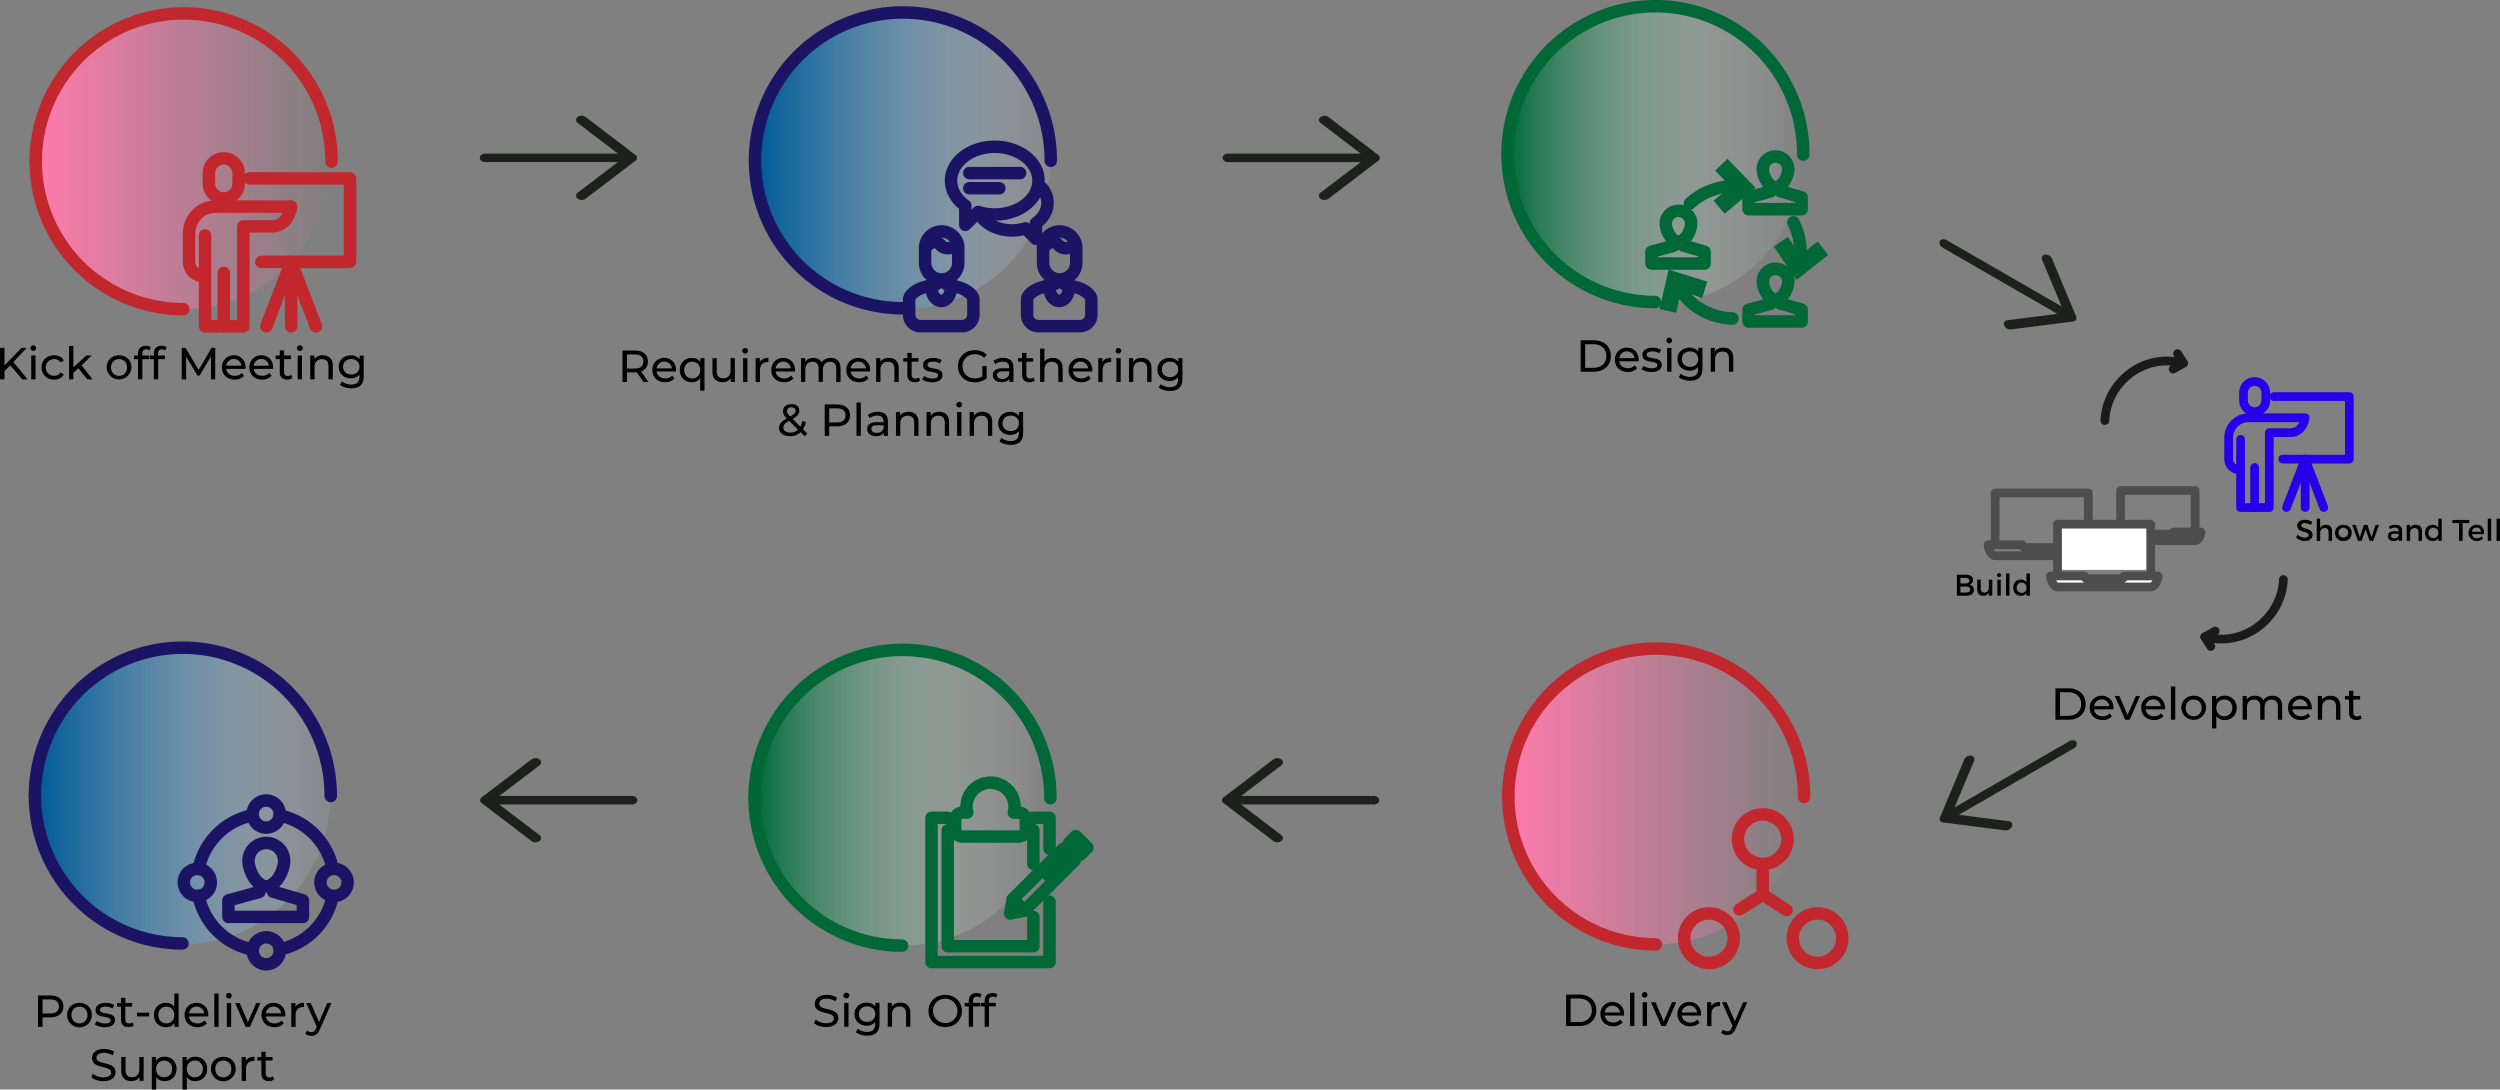 <svg id="bae55fb3-e907-45c5-90df-05bf6bee9fa3" data-name="Layer 1" xmlns="http://www.w3.org/2000/svg" xmlns:xlink="http://www.w3.org/1999/xlink" viewBox="0 0 2003.27 873.05">
  <rect x="0" y="0" width="2003.27" height="873.05" fill="#808080" stroke="none"/>
  <defs>
    <linearGradient id="e02dd16c-97d6-4acf-895a-955f48090c86" data-name="Orchid" x1="1208.66" y1="638.25" x2="1445.66" y2="638.25" gradientUnits="userSpaceOnUse">
      <stop offset="0" stop-color="#ff7bac"/>
      <stop offset="0.22" stop-color="#ff7bac" stop-opacity="0.76"/>
      <stop offset="0.6" stop-color="#ff7bac" stop-opacity="0.36"/>
      <stop offset="0.87" stop-color="#ff7bac" stop-opacity="0.1"/>
      <stop offset="1" stop-color="#ff7bac" stop-opacity="0"/>
    </linearGradient>
    <linearGradient id="e6de06de-7a84-4487-b1e2-946d4831a238" x1="1207.66" y1="125.25" x2="1444.66" y2="125.25" gradientUnits="userSpaceOnUse">
      <stop offset="0" stop-color="#006837"/>
      <stop offset="0.12" stop-color="#227c52" stop-opacity="0.87"/>
      <stop offset="0.72" stop-color="#c1dace" stop-opacity="0.24"/>
      <stop offset="1" stop-color="#fff" stop-opacity="0"/>
    </linearGradient>
    <linearGradient id="eb8726d9-e095-4fd5-b3fa-b05cdc64a9e7" x1="841.66" y1="129.25" x2="604.66" y2="129.25" gradientUnits="userSpaceOnUse">
      <stop offset="0.01" stop-color="#cce0f4" stop-opacity="0.1"/>
      <stop offset="0.39" stop-color="#73a6cc" stop-opacity="0.49"/>
      <stop offset="0.8" stop-color="#2070a6" stop-opacity="0.86"/>
      <stop offset="0.99" stop-color="#005b97"/>
    </linearGradient>
    <linearGradient id="a13d1dc9-7bef-4920-872b-6672415325e6" x1="28.66" y1="129.25" x2="265.66" y2="129.25" xlink:href="#e02dd16c-97d6-4acf-895a-955f48090c86"/>
    <linearGradient id="fbba52a2-9250-4c80-a4c1-2c86db821d33" x1="604.66" y1="639.25" x2="841.66" y2="639.25" xlink:href="#e6de06de-7a84-4487-b1e2-946d4831a238"/>
    <linearGradient id="ae4de378-8a52-4f48-bd02-1cddca9185ba" x1="264.66" y1="638.25" x2="27.66" y2="638.25" xlink:href="#eb8726d9-e095-4fd5-b3fa-b05cdc64a9e7"/>
  </defs>
  <g>
    <g>
      <circle cx="1327.16" cy="638.25" r="118.5" style="fill: url(#e02dd16c-97d6-4acf-895a-955f48090c86)"/>
      <path d="M1406.17,847A118.5,118.5,0,0,1,1288,728.17" transform="translate(-79.34 -90.25)" style="fill: none;stroke: #c1272d;stroke-linecap: round;stroke-linejoin: round;stroke-width: 10px"/>
      <path d="M1288,728.17a118.5,118.5,0,0,1,237,.66" transform="translate(-79.34 -90.25)" style="fill: none;stroke: #c1272d;stroke-linecap: round;stroke-linejoin: round;stroke-width: 10px"/>
    </g>
    <g>
      <polyline points="1598.71 431.63 1598.71 395.02 1673.39 395.02 1673.39 431.63" style="fill: none;stroke: #4d4d4d;stroke-linecap: round;stroke-linejoin: round;stroke-width: 7px"/>
      <path d="M1731.49,526.8a2.15,2.15,0,0,1-2.14,2.15h-27.63a2.15,2.15,0,0,1-2.14-2.15h-27.14c0,3.19,2.61,8.8,5.8,8.8h74.59c3.19,0,5.8-5.61,5.8-8.8Z" transform="translate(-79.34 -90.25)" style="fill: none;stroke: #4d4d4d;stroke-linecap: round;stroke-linejoin: round;stroke-width: 7px"/>
    </g>
    <g>
      <polyline points="1699.21 422.35 1699.21 393.06 1758.95 393.06 1758.95 422.35" style="fill: none;stroke: #4d4d4d;stroke-linecap: round;stroke-linejoin: round;stroke-width: 7px"/>
      <path d="M1821.3,516.53a1.72,1.72,0,0,1-1.71,1.72h-22.11a1.72,1.72,0,0,1-1.71-1.72h-21.71c0,2.55,2.09,7,4.64,7h59.67c2.55,0,4.64-4.49,4.64-7Z" transform="translate(-79.34 -90.25)" style="fill: none;stroke: #4d4d4d;stroke-linecap: round;stroke-linejoin: round;stroke-width: 7px"/>
    </g>
    <circle cx="1326.16" cy="125.25" r="118.5" style="fill: url(#e6de06de-7a84-4487-b1e2-946d4831a238)"/>
    <circle cx="723.16" cy="129.25" r="118.5" style="fill: url(#eb8726d9-e095-4fd5-b3fa-b05cdc64a9e7)"/>
    <circle cx="147.16" cy="129.25" r="118.5" style="fill: url(#a13d1dc9-7bef-4920-872b-6672415325e6)"/>
    <path d="M226.17,338A118.5,118.5,0,0,1,108,219.17" transform="translate(-79.34 -90.25)" style="fill: none;stroke: #c1272d;stroke-linecap: round;stroke-linejoin: round;stroke-width: 10px"/>
    <path d="M108,219.17a118.5,118.5,0,0,1,237,.66" transform="translate(-79.34 -90.25)" style="fill: none;stroke: #c1272d;stroke-linecap: round;stroke-linejoin: round;stroke-width: 10px"/>
    <g>
      <path d="M258.65,249.26h0a11.9,11.9,0,0,1-11.9-11.9v-8.28a11.9,11.9,0,0,1,11.9-11.9h0a11.9,11.9,0,0,1,11.9,11.9v8.28A11.9,11.9,0,0,1,258.65,249.26Z" transform="translate(-79.34 -90.25)" style="fill: none;stroke: #c1272d;stroke-linecap: round;stroke-linejoin: round;stroke-width: 10px"/>
      <path d="M243.64,311.53c-12.07,0-12.76-10.52-12.76-10.52V277.14a21.38,21.38,0,0,1,21.39-21.39h60.37s-1.8,15.9-15.91,15.9H274.34v80.07h-30.7V278.93" transform="translate(-79.34 -90.25)" style="fill: none;stroke: #c1272d;stroke-linecap: round;stroke-linejoin: round;stroke-width: 10px"/>
      <line x1="179.31" y1="218.7" x2="179.31" y2="261.48" style="fill: none;stroke: #c1272d;stroke-linecap: round;stroke-linejoin: round;stroke-width: 10px"/>
    </g>
    <polyline points="199.97 142.97 280.49 142.97 280.49 209.84 209.33 209.84" style="fill: none;stroke: #c1272d;stroke-linecap: round;stroke-linejoin: round;stroke-width: 10px"/>
    <line x1="233.3" y1="209.83" x2="233.3" y2="261.48" style="fill: none;stroke: #c1272d;stroke-linecap: round;stroke-linejoin: round;stroke-width: 10px"/>
    <polyline points="253.17 261.48 233.3 209.84 213.42 261.48" style="fill: none;stroke: #c1272d;stroke-linecap: round;stroke-linejoin: round;stroke-width: 10px"/>
    <g>
      <path d="M87.55,383l-4.61,4.68v6.51h-3.6V369h3.6v14.08L96.62,369h4.1L90,380.35l11.45,13.86H97.2Z" transform="translate(-79.34 -90.25)"/>
      <path d="M103.75,369.23a2.28,2.28,0,0,1,2.34-2.27,2.25,2.25,0,1,1-2.34,2.27Zm.61,5.9h3.46v19.08h-3.46Z" transform="translate(-79.34 -90.25)"/>
      <path d="M112.64,384.67c0-5.69,4.21-9.72,10.08-9.72,3.42,0,6.27,1.41,7.78,4.07l-2.63,1.69a5.94,5.94,0,0,0-5.18-2.73,6.71,6.71,0,0,0,0,13.42,5.94,5.94,0,0,0,5.18-2.73l2.63,1.65c-1.51,2.67-4.36,4.11-7.78,4.11C116.85,394.43,112.64,390.36,112.64,384.67Z" transform="translate(-79.34 -90.25)"/>
      <path d="M142.13,385.32l-4,3.67v5.22h-3.46V367.5h3.46v17.14l10.4-9.51h4.18l-8,7.89,8.82,11.19h-4.25Z" transform="translate(-79.34 -90.25)"/>
      <path d="M164.81,384.67c0-5.69,4.21-9.72,9.93-9.72s9.9,4,9.9,9.72a9.92,9.92,0,0,1-19.83,0Zm16.34,0c0-4.07-2.74-6.69-6.41-6.69s-6.44,2.62-6.44,6.69,2.77,6.73,6.44,6.73S181.15,388.74,181.15,384.67Z" transform="translate(-79.34 -90.25)"/>
      <path d="M193.32,373.48v1.65h5.54V378h-5.47v16.23h-3.46V378H186.7v-2.85h3.23v-1.69c0-3.71,2.24-6.15,6.3-6.15a6.48,6.48,0,0,1,3.89,1.11l-1,2.63a4.49,4.49,0,0,0-2.67-.9C194.36,370.13,193.32,371.28,193.32,373.48Z" transform="translate(-79.34 -90.25)"/>
      <path d="M206,373.48v1.65h5.54V378H206.1v16.23h-3.46V378H199.4v-2.85h3.24v-1.69c0-3.71,2.23-6.15,6.3-6.15a6.48,6.48,0,0,1,3.89,1.11l-1,2.63a4.49,4.49,0,0,0-2.67-.9C207.07,370.13,206,371.28,206,373.48Z" transform="translate(-79.34 -90.25)"/>
      <path d="M248.4,394.21l0-18.36-9.11,15.3H237.6L228.49,376v18.25H225V369h3l10.51,17.71L248.86,369h2.95l0,25.2Z" transform="translate(-79.34 -90.25)"/>
      <path d="M276.08,385.82H260.6c.43,3.35,3.13,5.58,6.91,5.58a7.12,7.12,0,0,0,5.51-2.3l1.91,2.23a9.58,9.58,0,0,1-7.53,3.1c-6.15,0-10.25-4.07-10.25-9.76a9.34,9.34,0,0,1,9.57-9.72c5.51,0,9.43,4,9.43,9.83A9.56,9.56,0,0,1,276.08,385.82Zm-15.48-2.48h12.24a6.16,6.16,0,0,0-12.24,0Z" transform="translate(-79.34 -90.25)"/>
      <path d="M298.11,385.82H282.63c.44,3.35,3.14,5.58,6.91,5.58a7.1,7.1,0,0,0,5.51-2.3l1.91,2.23a9.57,9.57,0,0,1-7.52,3.1c-6.16,0-10.26-4.07-10.26-9.76a9.35,9.35,0,0,1,9.57-9.72c5.51,0,9.43,4,9.43,9.83A9.56,9.56,0,0,1,298.11,385.82Zm-15.48-2.48h12.24a6.16,6.16,0,0,0-12.24,0Z" transform="translate(-79.34 -90.25)"/>
      <path d="M313.7,393.09a6.47,6.47,0,0,1-4.18,1.34c-3.85,0-6-2.13-6-6V378h-3.24v-2.85h3.24V371h3.45v4.17h5.47V378h-5.47v10.33c0,2.05,1.08,3.2,3,3.2a4.32,4.32,0,0,0,2.7-.9Z" transform="translate(-79.34 -90.25)"/>
      <path d="M317.27,369.23A2.27,2.27,0,0,1,319.6,367a2.23,2.23,0,0,1,2.34,2.2,2.26,2.26,0,0,1-2.34,2.3A2.24,2.24,0,0,1,317.27,369.23Zm.61,5.9h3.45v19.08h-3.45Z" transform="translate(-79.34 -90.25)"/>
      <path d="M346,383.23v11h-3.46V383.63c0-3.75-1.87-5.58-5.15-5.58-3.67,0-6,2.2-6,6.33v9.83h-3.46V375.13h3.31V378a8.2,8.2,0,0,1,6.88-3.06C342.75,375,346,377.62,346,383.23Z" transform="translate(-79.34 -90.25)"/>
      <path d="M370.79,375.13v16.49c0,6.73-3.41,9.79-9.89,9.79-3.5,0-7-1-9.11-2.84l1.65-2.67a11.69,11.69,0,0,0,7.35,2.49c4.5,0,6.55-2.09,6.55-6.41v-1.51a8.74,8.74,0,0,1-6.88,2.95c-5.5,0-9.68-3.74-9.68-9.25S355,375,360.46,375a8.73,8.73,0,0,1,7.06,3.13v-2.95Zm-3.38,9c0-3.71-2.73-6.19-6.55-6.19s-6.59,2.48-6.59,6.19,2.74,6.23,6.59,6.23S367.41,387.84,367.41,384.17Z" transform="translate(-79.34 -90.25)"/>
    </g>
    <g>
      <g>
        <path d="M847.21,294.94v5.95a13.34,13.34,0,0,1-13.3,13.29h0a13.33,13.33,0,0,1-13.29-13.29V289a13.33,13.33,0,0,1,13.29-13.29h0A13.34,13.34,0,0,1,847.21,289Z" transform="translate(-79.34 -90.25)" style="fill: none;stroke: #1b1464;stroke-linecap: round;stroke-linejoin: round;stroke-width: 10px"/>
        <path d="M837.48,317.68l3.75,1.05,6.32,1.78a22.63,22.63,0,0,1,7.94,3.93c2,1.58,3.84,3.63,3.84,5.87v12.28a9.05,9.05,0,0,1-9,9H816.83a9.05,9.05,0,0,1-9-9V330.31c0-2.24,1.83-4.29,3.84-5.87a22.63,22.63,0,0,1,7.94-3.93l6.33-1.78,4-1.14" transform="translate(-79.34 -90.25)" style="fill: none;stroke: #1b1464;stroke-linecap: round;stroke-linejoin: round;stroke-width: 10px"/>
        <line x1="750.61" y1="227.35" x2="750.61" y2="223.94" style="fill: none;stroke: #1b1464;stroke-linecap: round;stroke-linejoin: round;stroke-width: 10px"/>
        <line x1="758.13" y1="227.43" x2="758.13" y2="223.94" style="fill: none;stroke: #1b1464;stroke-linecap: round;stroke-linejoin: round;stroke-width: 10px"/>
        <path d="M841.23,318.73a15.23,15.23,0,0,1,.14,2c0,5.9-3.49,10.68-7.81,10.68s-7.8-4.78-7.8-10.68a13.74,13.74,0,0,1,.15-2" transform="translate(-79.34 -90.25)" style="fill: none;stroke: #1b1464;stroke-linecap: round;stroke-linejoin: round;stroke-width: 10px"/>
        <path d="M820.62,288.92c2.43-2.63,5.83-5.49,9-4.76,2.54.58,3.11,3,5.83,4.27,2.16,1,5.4,1.48,11.48-2" transform="translate(-79.34 -90.25)" style="fill: none;stroke: #1b1464;stroke-linecap: round;stroke-linejoin: round;stroke-width: 10px"/>
      </g>
      <g>
        <path d="M941.74,294.94v5.95a13.34,13.34,0,0,1-13.3,13.29h0a13.33,13.33,0,0,1-13.29-13.29V289a13.33,13.33,0,0,1,13.29-13.29h0A13.34,13.34,0,0,1,941.74,289Z" transform="translate(-79.34 -90.25)" style="fill: none;stroke: #1b1464;stroke-linecap: round;stroke-linejoin: round;stroke-width: 10px"/>
        <path d="M932,317.68l3.75,1.05,6.32,1.78a22.63,22.63,0,0,1,7.94,3.93c2,1.58,3.84,3.63,3.84,5.87v12.28a9.05,9.05,0,0,1-9,9H911.36a9.05,9.05,0,0,1-9-9V330.31c0-2.24,1.83-4.29,3.84-5.87a22.63,22.63,0,0,1,7.94-3.93l6.32-1.78,4.05-1.14" transform="translate(-79.34 -90.25)" style="fill: none;stroke: #1b1464;stroke-linecap: round;stroke-linejoin: round;stroke-width: 10px"/>
        <line x1="845.14" y1="227.35" x2="845.14" y2="223.94" style="fill: none;stroke: #1b1464;stroke-linecap: round;stroke-linejoin: round;stroke-width: 10px"/>
        <line x1="852.66" y1="227.43" x2="852.66" y2="223.94" style="fill: none;stroke: #1b1464;stroke-linecap: round;stroke-linejoin: round;stroke-width: 10px"/>
        <path d="M935.76,318.73a15.23,15.23,0,0,1,.14,2c0,5.9-3.49,10.68-7.81,10.68s-7.8-4.78-7.8-10.68a15.23,15.23,0,0,1,.14-2" transform="translate(-79.34 -90.25)" style="fill: none;stroke: #1b1464;stroke-linecap: round;stroke-linejoin: round;stroke-width: 10px"/>
        <path d="M915.15,288.92c2.43-2.63,5.83-5.49,9-4.76,2.54.58,3.11,3,5.83,4.27,2.16,1,5.4,1.48,11.48-2" transform="translate(-79.34 -90.25)" style="fill: none;stroke: #1b1464;stroke-linecap: round;stroke-linejoin: round;stroke-width: 10px"/>
      </g>
      <g>
        <g>
          <g>
            <line x1="776.7" y1="138.69" x2="817.44" y2="138.69" style="fill: none;stroke: #1b1464;stroke-linecap: round;stroke-linejoin: round;stroke-width: 10px"/>
            <line x1="776.7" y1="150.83" x2="800.75" y2="150.83" style="fill: none;stroke: #1b1464;stroke-linecap: round;stroke-linejoin: round;stroke-width: 10px"/>
          </g>
          <path d="M876.41,207.87c-19.35,0-35,12.15-35,27.14,0,7.94,4.41,15.09,11.43,20.05h0V270.4l10.29-10.29a43.92,43.92,0,0,0,13.32,2c19.36,0,35.05-12.15,35.05-27.13S895.77,207.87,876.41,207.87Z" transform="translate(-79.34 -90.25)" style="fill: none;stroke: #1b1464;stroke-linecap: round;stroke-linejoin: round;stroke-width: 10px"/>
        </g>
        <path d="M914.4,241.08a18.5,18.5,0,0,1,4.34,11.71c0,6.47-3.59,12.29-9.3,16.32h0v12.5l-8.38-8.38a35.87,35.87,0,0,1-10.84,1.65c-9.85,0-18.53-3.86-23.66-9.74" transform="translate(-79.34 -90.25)" style="fill: none;stroke: #1b1464;stroke-linecap: round;stroke-linejoin: round;stroke-width: 10px"/>
      </g>
    </g>
    <path d="M802.5,337.25A118.5,118.5,0,0,1,684.33,218.42" transform="translate(-79.34 -90.25)" style="fill: none;stroke: #1b1464;stroke-linecap: round;stroke-linejoin: round;stroke-width: 10px"/>
    <path d="M684.33,218.42a118.5,118.5,0,0,1,237,.65" transform="translate(-79.34 -90.25)" style="fill: none;stroke: #1b1464;stroke-linecap: round;stroke-linejoin: round;stroke-width: 10px"/>
    <g>
      <path d="M595,396.31l-5.44-7.74c-.5,0-1,.08-1.58.08h-6.23v7.66h-3.6V371.12H588c6.55,0,10.51,3.31,10.51,8.78a8,8,0,0,1-5.54,8l6,8.46Zm-.11-16.41c0-3.6-2.41-5.65-7-5.65h-6.12v11.34h6.12C592.49,385.59,594.9,383.5,594.9,379.9Z" transform="translate(-79.34 -90.25)"/>
      <path d="M621,387.93H605.52c.43,3.34,3.13,5.57,6.91,5.57a7.1,7.1,0,0,0,5.51-2.3l1.91,2.23a9.57,9.57,0,0,1-7.52,3.1c-6.16,0-10.26-4.07-10.26-9.76a9.34,9.34,0,0,1,9.57-9.72c5.51,0,9.43,4,9.43,9.83A9.91,9.91,0,0,1,621,387.93Zm-15.48-2.49h12.24a6.16,6.16,0,0,0-12.24,0Z" transform="translate(-79.34 -90.25)"/>
      <path d="M643.86,377.24V403.3H640.4v-9.87a8.13,8.13,0,0,1-6.65,3.1c-5.58,0-9.65-3.89-9.65-9.76a9.26,9.26,0,0,1,9.65-9.72,8.12,8.12,0,0,1,6.8,3.21v-3Zm-3.42,9.53c0-4-2.77-6.69-6.41-6.69a6.3,6.3,0,0,0-6.44,6.69c0,4.07,2.77,6.73,6.44,6.73S640.44,390.84,640.44,386.77Z" transform="translate(-79.34 -90.25)"/>
      <path d="M668.2,377.24v19.07h-3.28v-2.88a7.76,7.76,0,0,1-6.48,3.1c-4.93,0-8.21-2.7-8.21-8.32v-11h3.46v10.58c0,3.74,1.87,5.61,5.15,5.61,3.6,0,5.9-2.23,5.9-6.33v-9.86Z" transform="translate(-79.34 -90.25)"/>
      <path d="M674.17,371.33a2.28,2.28,0,0,1,2.34-2.27,2.25,2.25,0,1,1-2.34,2.27Zm.62,5.91h3.45v19.07h-3.45Z" transform="translate(-79.34 -90.25)"/>
      <path d="M695.09,377.05v3.35a7.31,7.31,0,0,0-.79,0c-3.71,0-6,2.26-6,6.44v9.5h-3.45V377.24h3.31v3.2C689.36,378.21,691.74,377.05,695.09,377.05Z" transform="translate(-79.34 -90.25)"/>
      <path d="M716.33,387.93H700.85c.43,3.34,3.13,5.57,6.91,5.57a7.13,7.13,0,0,0,5.51-2.3l1.91,2.23a9.58,9.58,0,0,1-7.53,3.1c-6.15,0-10.26-4.07-10.26-9.76a9.35,9.35,0,0,1,9.58-9.72c5.51,0,9.43,4,9.43,9.83C716.4,387.17,716.36,387.6,716.33,387.93Zm-15.48-2.49h12.24a6.16,6.16,0,0,0-12.24,0Z" transform="translate(-79.34 -90.25)"/>
      <path d="M752.87,385.33v11h-3.46V385.73c0-3.74-1.8-5.58-4.93-5.58-3.46,0-5.73,2.2-5.73,6.34v9.82H735.3V385.73c0-3.74-1.8-5.58-4.93-5.58-3.46,0-5.73,2.2-5.73,6.34v9.82h-3.45V377.24h3.31v2.84a7.73,7.73,0,0,1,6.59-3c2.91,0,5.36,1.16,6.62,3.53a8.59,8.59,0,0,1,7.34-3.53C749.7,377.05,752.87,379.72,752.87,385.33Z" transform="translate(-79.34 -90.25)"/>
      <path d="M776.52,387.93H761c.43,3.34,3.13,5.57,6.91,5.57a7.13,7.13,0,0,0,5.51-2.3l1.91,2.23a9.58,9.58,0,0,1-7.53,3.1c-6.15,0-10.26-4.07-10.26-9.76a9.35,9.35,0,0,1,9.58-9.72c5.51,0,9.43,4,9.43,9.83C776.59,387.17,776.55,387.6,776.52,387.93ZM761,385.44h12.24a6.16,6.16,0,0,0-12.24,0Z" transform="translate(-79.34 -90.25)"/>
      <path d="M799.49,385.33v11H796V385.73c0-3.74-1.87-5.58-5.15-5.58-3.67,0-6,2.2-6,6.34v9.82h-3.46V377.24h3.31v2.87a8.2,8.2,0,0,1,6.88-3.06C796.21,377.05,799.49,379.72,799.49,385.33Z" transform="translate(-79.34 -90.25)"/>
      <path d="M816.62,395.2a6.49,6.49,0,0,1-4.17,1.33c-3.85,0-6.05-2.13-6.05-6V380.08h-3.24v-2.84h3.24v-4.18h3.46v4.18h5.47v2.84h-5.47v10.33c0,2,1.08,3.2,3,3.2a4.32,4.32,0,0,0,2.7-.9Z" transform="translate(-79.34 -90.25)"/>
      <path d="M818.39,394.3l1.44-2.74a12.27,12.27,0,0,0,6.69,2c3.21,0,4.54-1,4.54-2.59,0-4.28-12.06-.58-12.06-8.17,0-3.42,3.06-5.73,8-5.73a13.85,13.85,0,0,1,6.94,1.73l-1.47,2.74a9.94,9.94,0,0,0-5.51-1.51c-3,0-4.5,1.11-4.5,2.62,0,4.5,12.09.83,12.09,8.25,0,3.45-3.16,5.65-8.24,5.65C823.1,396.53,820,395.56,818.39,394.3Z" transform="translate(-79.34 -90.25)"/>
      <path d="M866.48,383.57h3.46v9.83a14.91,14.91,0,0,1-9.54,3.2c-7.74,0-13.43-5.43-13.43-12.89s5.69-12.88,13.5-12.88a12.63,12.63,0,0,1,9.68,3.88L867.92,377a10,10,0,0,0-7.31-2.92c-5.83,0-10,4.07-10,9.68s4.21,9.69,10,9.69a10.68,10.68,0,0,0,5.9-1.62Z" transform="translate(-79.34 -90.25)"/>
      <path d="M891.43,384.79v11.52h-3.28v-2.52c-1.15,1.73-3.27,2.74-6.26,2.74-4.32,0-7-2.31-7-5.62,0-3.06,2-5.58,7.66-5.58H888v-.68c0-2.92-1.69-4.61-5.11-4.61a9.66,9.66,0,0,0-6.05,2l-1.43-2.59a12.7,12.7,0,0,1,7.88-2.45C888.48,377.05,891.43,379.57,891.43,384.79ZM888,390.48v-2.66h-5.32c-3.42,0-4.4,1.33-4.4,2.95,0,1.91,1.59,3.1,4.22,3.1A5.52,5.52,0,0,0,888,390.48Z" transform="translate(-79.34 -90.25)"/>
      <path d="M908.57,395.2a6.54,6.54,0,0,1-4.18,1.33c-3.85,0-6-2.13-6-6V380.08H895.1v-2.84h3.24v-4.18h3.46v4.18h5.47v2.84H901.8v10.33c0,2,1.08,3.2,3,3.2a4.34,4.34,0,0,0,2.7-.9Z" transform="translate(-79.34 -90.25)"/>
      <path d="M930.85,385.33v11h-3.46V385.73c0-3.74-1.87-5.58-5.14-5.58-3.68,0-6,2.2-6,6.34v9.82h-3.46V369.6h3.46v10.33a8.28,8.28,0,0,1,6.73-2.88C927.57,377.05,930.85,379.72,930.85,385.33Z" transform="translate(-79.34 -90.25)"/>
      <path d="M954.54,387.93H939.06c.43,3.34,3.13,5.57,6.91,5.57a7.13,7.13,0,0,0,5.51-2.3l1.9,2.23a9.54,9.54,0,0,1-7.52,3.1c-6.15,0-10.26-4.07-10.26-9.76a9.35,9.35,0,0,1,9.58-9.72c5.5,0,9.43,4,9.43,9.83C954.61,387.17,954.57,387.6,954.54,387.93Zm-15.48-2.49H951.3a6.16,6.16,0,0,0-12.24,0Z" transform="translate(-79.34 -90.25)"/>
      <path d="M969.66,377.05v3.35a7.4,7.4,0,0,0-.8,0c-3.7,0-6,2.26-6,6.44v9.5H959.4V377.24h3.31v3.2C963.93,378.21,966.31,377.05,969.66,377.05Z" transform="translate(-79.34 -90.25)"/>
      <path d="M973.29,371.33a2.28,2.28,0,0,1,2.34-2.27,2.25,2.25,0,1,1-2.34,2.27Zm.62,5.91h3.45v19.07h-3.45Z" transform="translate(-79.34 -90.25)"/>
      <path d="M1002.06,385.33v11H998.6V385.73c0-3.74-1.87-5.58-5.15-5.58-3.67,0-6,2.2-6,6.34v9.82H984V377.24h3.31v2.87a8.2,8.2,0,0,1,6.88-3.06C998.78,377.05,1002.06,379.72,1002.06,385.33Z" transform="translate(-79.34 -90.25)"/>
      <path d="M1026.82,377.24v16.48c0,6.73-3.42,9.79-9.9,9.79-3.49,0-7-1-9.1-2.84l1.65-2.67a11.63,11.63,0,0,0,7.35,2.49c4.5,0,6.55-2.09,6.55-6.41v-1.51a8.74,8.74,0,0,1-6.88,2.95c-5.5,0-9.68-3.74-9.68-9.25s4.18-9.22,9.68-9.22a8.71,8.71,0,0,1,7.06,3.14v-2.95Zm-3.38,9c0-3.71-2.74-6.19-6.55-6.19s-6.59,2.48-6.59,6.19,2.74,6.23,6.59,6.23S1023.44,389.94,1023.44,386.27Z" transform="translate(-79.34 -90.25)"/>
      <path d="M724.23,439.91l-3.35-3.35a11.77,11.77,0,0,1-8.42,3.24c-5.11,0-8.82-2.7-8.82-6.55,0-3.1,1.76-5.26,6.12-7.74-2.27-2.27-3-3.89-3-5.76,0-3.38,2.67-5.65,6.81-5.65,3.81,0,6.26,2,6.26,5.26,0,2.55-1.51,4.39-5.36,6.58l6.23,6.19a15.73,15.73,0,0,0,1.54-4.57l2.77.9a16.48,16.48,0,0,1-2.19,5.76l3.38,3.38Zm-5.4-5.37-7.16-7.12c-3.53,2-4.65,3.45-4.65,5.47,0,2.41,2.27,4,5.65,4A8.54,8.54,0,0,0,718.83,434.54Zm-8.89-14.86c0,1.29.5,2.23,2.55,4.32,3.32-1.87,4.4-3,4.4-4.61s-1.19-2.77-3.35-2.77S709.94,417.88,709.94,419.68Z" transform="translate(-79.34 -90.25)"/>
      <path d="M760.52,423.1c0,5.47-4,8.78-10.51,8.78h-6.23v7.63h-3.6V414.32H750C756.56,414.32,760.52,417.63,760.52,423.1Zm-3.6,0c0-3.6-2.42-5.65-7-5.65h-6.12v11.3h6.12C754.5,428.75,756.92,426.7,756.92,423.1Z" transform="translate(-79.34 -90.25)"/>
      <path d="M765.67,412.8h3.45v26.71h-3.45Z" transform="translate(-79.34 -90.25)"/>
      <path d="M790.83,428v11.52h-3.28V437c-1.15,1.73-3.27,2.74-6.26,2.74-4.32,0-7.06-2.31-7.06-5.62,0-3.06,2-5.58,7.67-5.58h5.47v-.68c0-2.92-1.69-4.61-5.11-4.61a9.66,9.66,0,0,0-6,2.05l-1.44-2.59a12.75,12.75,0,0,1,7.89-2.45C787.88,420.25,790.83,422.77,790.83,428Zm-3.46,5.69V431H782c-3.41,0-4.39,1.33-4.39,3,0,1.91,1.59,3.1,4.21,3.1A5.52,5.52,0,0,0,787.37,433.68Z" transform="translate(-79.34 -90.25)"/>
      <path d="M815.34,428.53v11h-3.45V428.93c0-3.74-1.87-5.58-5.15-5.58-3.67,0-6,2.2-6,6.34v9.82h-3.45V420.44h3.31v2.87a8.18,8.18,0,0,1,6.87-3.06C812.07,420.25,815.34,422.92,815.34,428.53Z" transform="translate(-79.34 -90.25)"/>
      <path d="M839.86,428.53v11H836.4V428.93c0-3.74-1.87-5.58-5.14-5.58-3.68,0-6,2.2-6,6.34v9.82h-3.46V420.44h3.32v2.87a8.18,8.18,0,0,1,6.87-3.06C836.58,420.25,839.86,422.92,839.86,428.53Z" transform="translate(-79.34 -90.25)"/>
      <path d="M845.66,414.53a2.28,2.28,0,0,1,2.34-2.27,2.25,2.25,0,1,1-2.34,2.27Zm.61,5.91h3.45v19.07h-3.45Z" transform="translate(-79.34 -90.25)"/>
      <path d="M874.42,428.53v11H871V428.93c0-3.74-1.87-5.58-5.14-5.58-3.68,0-6.05,2.2-6.05,6.34v9.82h-3.46V420.44h3.31v2.87a8.21,8.21,0,0,1,6.88-3.06C871.14,420.25,874.42,422.92,874.42,428.53Z" transform="translate(-79.34 -90.25)"/>
      <path d="M899.19,420.44v16.48c0,6.73-3.42,9.79-9.9,9.79-3.49,0-7-1-9.11-2.84l1.66-2.67a11.58,11.58,0,0,0,7.34,2.49c4.5,0,6.55-2.09,6.55-6.41v-1.51a8.72,8.72,0,0,1-6.87,3c-5.51,0-9.69-3.74-9.69-9.25s4.18-9.22,9.69-9.22a8.7,8.7,0,0,1,7,3.14v-2.95Zm-3.39,9c0-3.71-2.73-6.19-6.55-6.19s-6.59,2.48-6.59,6.19,2.74,6.23,6.59,6.23S895.8,433.14,895.8,429.47Z" transform="translate(-79.34 -90.25)"/>
    </g>
    <path d="M548.62,184a5.45,5.45,0,0,0-6.35,0,2.87,2.87,0,0,0,0,4.79l32.19,24.53H468.24c-2.48,0-4.44,1.5-4.44,3.39s2,3.43,4.44,3.43H574.46l-32.19,24.49a2.91,2.91,0,0,0,0,4.84,5.48,5.48,0,0,0,6.35,0l39.8-30.34a2.82,2.82,0,0,0,0-4.79Z" transform="translate(-79.34 -90.25)" style="fill: #1e201d"/>
    <g>
      <g>
        <path d="M1434.48,269.35c0,5.61-4.56,14.54-10.17,14.54s-10.17-8.93-10.17-14.54a10.17,10.17,0,0,1,20.34,0Z" transform="translate(-79.34 -90.25)" style="fill: none;stroke: #006837;stroke-linecap: round;stroke-linejoin: round;stroke-width: 10px"/>
        <polyline points="1341.03 192.15 1341.04 196.9 1323.34 201.76 1323.34 211.17 1365.88 211.17 1365.88 201.71 1348.82 196.73 1348.79 192.26" style="fill: none;stroke: #006837;stroke-linecap: round;stroke-linejoin: round;stroke-width: 10px"/>
      </g>
      <g>
        <path d="M1512.27,225.82c0,5.61-4.56,14.54-10.17,14.54s-10.17-8.93-10.17-14.54a10.17,10.17,0,0,1,20.34,0Z" transform="translate(-79.34 -90.25)" style="fill: none;stroke: #006837;stroke-linecap: round;stroke-linejoin: round;stroke-width: 10px"/>
        <polyline points="1418.82 148.62 1418.83 153.37 1401.13 158.23 1401.13 167.63 1443.67 167.63 1443.67 158.18 1426.61 153.2 1426.58 148.73" style="fill: none;stroke: #006837;stroke-linecap: round;stroke-linejoin: round;stroke-width: 10px"/>
      </g>
      <g>
        <path d="M1512.27,315.78c0,5.62-4.56,14.54-10.17,14.54s-10.17-8.92-10.17-14.54a10.17,10.17,0,0,1,20.34,0Z" transform="translate(-79.34 -90.25)" style="fill: none;stroke: #006837;stroke-linecap: round;stroke-linejoin: round;stroke-width: 10px"/>
        <polyline points="1418.82 238.58 1418.83 243.33 1401.13 248.19 1401.13 257.6 1443.67 257.6 1443.67 248.14 1426.61 243.16 1426.58 238.69" style="fill: none;stroke: #006837;stroke-linecap: round;stroke-linejoin: round;stroke-width: 10px"/>
      </g>
      <g>
        <path d="M1516.38,268.46a53.2,53.2,0,0,1,4.6,35" transform="translate(-79.34 -90.25)" style="fill: none;stroke: #006837;stroke-linecap: round;stroke-linejoin: round;stroke-width: 10px"/>
        <polygon points="1428.34 198.85 1431.37 196.79 1441.49 211.74 1455.67 200.55 1457.93 203.43 1440.67 217.06 1428.34 198.85" style="stroke: #006837;stroke-miterlimit: 10;stroke-width: 10px"/>
      </g>
      <g>
        <path d="M1433.46,253.28a52.8,52.8,0,0,1,35.66-13.8,53.74,53.74,0,0,1,5.71.31" transform="translate(-79.34 -90.25)" style="fill: none;stroke: #006837;stroke-linecap: round;stroke-linejoin: round;stroke-width: 10px"/>
        <polygon points="1382.56 164.22 1380.2 161.42 1394.05 149.83 1381.49 136.86 1384.12 134.32 1399.42 150.11 1382.56 164.22" style="stroke: #006837;stroke-miterlimit: 10;stroke-width: 10px"/>
      </g>
      <g>
        <path d="M1467.6,345.46a53,53,0,0,1-45.85-29.19" transform="translate(-79.34 -90.25)" style="fill: none;stroke: #006837;stroke-linecap: round;stroke-linejoin: round;stroke-width: 10px"/>
        <polygon points="1361.76 228.94 1360.67 232.44 1343.43 227.07 1339.34 244.66 1335.77 243.82 1340.76 222.41 1361.76 228.94" style="stroke: #006837;stroke-miterlimit: 10;stroke-width: 10px"/>
      </g>
    </g>
    <path d="M1405.5,332.25a118.5,118.5,0,0,1-118.17-118.83" transform="translate(-79.34 -90.25)" style="fill: none;stroke: #006837;stroke-linecap: round;stroke-linejoin: round;stroke-width: 10px"/>
    <path d="M1287.33,213.42a118.5,118.5,0,0,1,237,.65" transform="translate(-79.34 -90.25)" style="fill: none;stroke: #006837;stroke-linecap: round;stroke-linejoin: round;stroke-width: 10px"/>
    <g>
      <path d="M1345.93,362.92h10.62c8.1,0,13.61,5.11,13.61,12.59s-5.51,12.6-13.61,12.6h-10.62ZM1356.34,385c6.22,0,10.22-3.81,10.22-9.47s-4-9.46-10.22-9.46h-6.81V385Z" transform="translate(-79.34 -90.25)"/>
      <path d="M1392.34,379.73h-15.48c.43,3.34,3.13,5.57,6.91,5.57a7.13,7.13,0,0,0,5.51-2.3l1.9,2.23a9.54,9.54,0,0,1-7.52,3.1c-6.15,0-10.26-4.07-10.26-9.76a9.35,9.35,0,0,1,9.58-9.72c5.5,0,9.43,4,9.43,9.83C1392.41,379,1392.37,379.4,1392.34,379.73Zm-15.48-2.49h12.24a6.16,6.16,0,0,0-12.24,0Z" transform="translate(-79.34 -90.25)"/>
      <path d="M1394.79,386.1l1.44-2.74a12.27,12.27,0,0,0,6.69,2c3.2,0,4.54-1,4.54-2.59,0-4.28-12.06-.58-12.06-8.17,0-3.42,3.06-5.73,7.95-5.73a13.89,13.89,0,0,1,7,1.73l-1.47,2.74a9.94,9.94,0,0,0-5.51-1.51c-3,0-4.5,1.11-4.5,2.62,0,4.5,12.09.83,12.09,8.25,0,3.45-3.16,5.65-8.24,5.65C1399.5,388.33,1396.37,387.36,1394.79,386.1Z" transform="translate(-79.34 -90.25)"/>
      <path d="M1414.62,363.13a2.28,2.28,0,0,1,2.34-2.27,2.25,2.25,0,1,1-2.34,2.27Zm.61,5.91h3.46v19.07h-3.46Z" transform="translate(-79.34 -90.25)"/>
      <path d="M1443.53,369v16.48c0,6.73-3.42,9.79-9.9,9.79-3.49,0-7-1-9.11-2.84l1.66-2.67a11.58,11.58,0,0,0,7.34,2.49c4.5,0,6.55-2.09,6.55-6.41v-1.51a8.72,8.72,0,0,1-6.87,2.95c-5.51,0-9.69-3.74-9.69-9.25s4.18-9.22,9.69-9.22a8.7,8.7,0,0,1,7,3.14V369Zm-3.39,9c0-3.71-2.73-6.19-6.55-6.19s-6.59,2.48-6.59,6.19,2.74,6.23,6.59,6.23S1440.14,381.74,1440.14,378.07Z" transform="translate(-79.34 -90.25)"/>
      <path d="M1468.22,377.13v11h-3.45V377.53c0-3.74-1.87-5.58-5.15-5.58-3.67,0-6,2.2-6,6.34v9.82h-3.45V369h3.31v2.87a8.18,8.18,0,0,1,6.87-3.06C1465,368.85,1468.22,371.52,1468.22,377.13Z" transform="translate(-79.34 -90.25)"/>
    </g>
    <path d="M1143.84,184a5.48,5.48,0,0,0-6.35,0,2.88,2.88,0,0,0,0,4.79l32.19,24.53H1063.46c-2.47,0-4.44,1.51-4.44,3.39s2,3.44,4.44,3.44h106.22l-32.19,24.48a2.92,2.92,0,0,0,0,4.84,5.48,5.48,0,0,0,6.35,0l39.81-30.34a2.82,2.82,0,0,0,0-4.79Z" transform="translate(-79.34 -90.25)" style="fill: #1e201d"/>
    <g>
      <g>
        <line x1="1412.49" y1="716.98" x2="1393.86" y2="728.69" style="fill: none;stroke: #c1272d;stroke-linecap: round;stroke-linejoin: round;stroke-width: 10px"/>
        <line x1="1412.49" y1="716.98" x2="1431.6" y2="729.25" style="fill: none;stroke: #c1272d;stroke-linecap: round;stroke-linejoin: round;stroke-width: 10px"/>
        <line x1="1412.49" y1="716.98" x2="1412.49" y2="699.32" style="fill: none;stroke: #c1272d;stroke-linecap: round;stroke-linejoin: round;stroke-width: 10px"/>
      </g>
      <circle cx="1412.49" cy="672.41" r="19.84" style="fill: none;stroke: #c1272d;stroke-linecap: round;stroke-linejoin: round;stroke-width: 10px"/>
      <circle cx="1456.39" cy="751.77" r="19.84" style="fill: none;stroke: #c1272d;stroke-linecap: round;stroke-linejoin: round;stroke-width: 10px"/>
      <circle cx="1369.37" cy="751.77" r="19.84" style="fill: none;stroke: #c1272d;stroke-linecap: round;stroke-linejoin: round;stroke-width: 10px"/>
    </g>
    <g>
      <g>
        <path d="M1886,420.05h0a8.93,8.93,0,0,1-8.93-8.93v-6.21A8.93,8.93,0,0,1,1886,396h0a8.92,8.92,0,0,1,8.92,8.93v6.21A8.92,8.92,0,0,1,1886,420.05Z" transform="translate(-79.34 -90.25)" style="fill: none;stroke: #2700e9;stroke-linecap: round;stroke-linejoin: round;stroke-width: 7px"/>
        <path d="M1874.75,466.75c-9,0-9.57-7.89-9.57-7.89V441a16,16,0,0,1,16-16h45.28s-1.35,11.93-11.93,11.93h-16.79v60.05h-23V442.3" transform="translate(-79.34 -90.25)" style="fill: none;stroke: #2700e9;stroke-linecap: round;stroke-linejoin: round;stroke-width: 7px"/>
        <line x1="1806.66" y1="374.56" x2="1806.66" y2="406.64" style="fill: none;stroke: #2700e9;stroke-linecap: round;stroke-linejoin: round;stroke-width: 7px"/>
      </g>
      <polyline points="1822.17 317.77 1882.55 317.77 1882.55 367.91 1829.18 367.91" style="fill: none;stroke: #2700e9;stroke-linecap: round;stroke-linejoin: round;stroke-width: 7px"/>
      <line x1="1847.16" y1="367.91" x2="1847.16" y2="406.64" style="fill: none;stroke: #2700e9;stroke-linecap: round;stroke-linejoin: round;stroke-width: 7px"/>
      <polyline points="1862.06 406.64 1847.16 367.91 1832.25 406.64" style="fill: none;stroke: #2700e9;stroke-linecap: round;stroke-linejoin: round;stroke-width: 7px"/>
    </g>
    <path d="M1766,427.27c1.33-30.58,31-54.59,63-46" transform="translate(-79.34 -90.25)" style="fill: none;stroke: #1a1a1a;stroke-linecap: round;stroke-linejoin: round;stroke-width: 7px"/>
    <polyline points="1744.85 283.36 1749.72 291.02 1741.35 295.72" style="fill: none;stroke: #1a1a1a;stroke-linecap: round;stroke-linejoin: round;stroke-width: 7px"/>
    <g>
      <path d="M1909.06,554.6c-1.33,30.58-31,54.59-63,46" transform="translate(-79.34 -90.25)" style="fill: none;stroke: #1a1a1a;stroke-linecap: round;stroke-linejoin: round;stroke-width: 7px"/>
      <polyline points="1771.54 518.02 1766.67 510.36 1775.04 505.66" style="fill: none;stroke: #1a1a1a;stroke-linecap: round;stroke-linejoin: round;stroke-width: 7px"/>
    </g>
    <g>
      <polyline points="1648.71 456.63 1648.71 420.02 1723.39 420.02 1723.39 456.63" style="fill: #fff;stroke: #4d4d4d;stroke-linecap: round;stroke-linejoin: round;stroke-width: 7px"/>
      <path d="M1781.49,551.8a2.15,2.15,0,0,1-2.14,2.15h-27.63a2.15,2.15,0,0,1-2.14-2.15h-27.14c0,3.19,2.61,8.8,5.8,8.8h74.59c3.19,0,5.8-5.61,5.8-8.8Z" transform="translate(-79.34 -90.25)" style="fill: #fff;stroke: #4d4d4d;stroke-linecap: round;stroke-linejoin: round;stroke-width: 7px"/>
    </g>
    <g>
      <path d="M1726.42,641.81H1737c8.09,0,13.6,5.11,13.6,12.59S1745.13,667,1737,667h-10.62Zm10.4,22.06c6.23,0,10.22-3.81,10.22-9.47s-4-9.46-10.22-9.46H1730v18.93Z" transform="translate(-79.34 -90.25)"/>
      <path d="M1772.82,658.62h-15.48c.43,3.34,3.13,5.58,6.91,5.58a7.14,7.14,0,0,0,5.51-2.31l1.91,2.23a9.58,9.58,0,0,1-7.53,3.1c-6.15,0-10.26-4.07-10.26-9.76a9.34,9.34,0,0,1,9.58-9.71c5.51,0,9.43,4,9.43,9.82C1772.89,657.86,1772.85,658.29,1772.82,658.62Zm-15.48-2.49h12.24a6.16,6.16,0,0,0-12.24,0Z" transform="translate(-79.34 -90.25)"/>
      <path d="M1794.2,647.93,1785.85,667h-3.53L1774,647.93h3.6l6.55,15.29,6.7-15.29Z" transform="translate(-79.34 -90.25)"/>
      <path d="M1814.07,658.62H1798.6c.43,3.34,3.13,5.58,6.91,5.58a7.1,7.1,0,0,0,5.5-2.31l1.91,2.23a9.56,9.56,0,0,1-7.52,3.1c-6.16,0-10.26-4.07-10.26-9.76a9.34,9.34,0,0,1,9.57-9.71c5.51,0,9.44,4,9.44,9.82A10,10,0,0,1,1814.07,658.62Zm-15.47-2.49h12.23a6.15,6.15,0,0,0-12.23,0Z" transform="translate(-79.34 -90.25)"/>
      <path d="M1818.94,640.29h3.45V667h-3.45Z" transform="translate(-79.34 -90.25)"/>
      <path d="M1827.22,657.46c0-5.68,4.21-9.71,9.93-9.71s9.9,4,9.9,9.71a9.92,9.92,0,0,1-19.83,0Zm16.34,0c0-4.06-2.74-6.69-6.41-6.69s-6.44,2.63-6.44,6.69,2.77,6.74,6.44,6.74S1843.56,661.53,1843.56,657.46Z" transform="translate(-79.34 -90.25)"/>
      <path d="M1871.6,657.46c0,5.87-4.07,9.76-9.65,9.76a8.17,8.17,0,0,1-6.66-3.1V674h-3.45V647.93h3.31v3a8.14,8.14,0,0,1,6.8-3.2A9.26,9.26,0,0,1,1871.6,657.46Zm-3.49,0a6.3,6.3,0,0,0-6.44-6.69c-3.64,0-6.41,2.66-6.41,6.69s2.77,6.74,6.41,6.74S1868.11,661.53,1868.11,657.46Z" transform="translate(-79.34 -90.25)"/>
      <path d="M1908.07,656v11h-3.46V656.42c0-3.74-1.8-5.58-4.93-5.58-3.46,0-5.72,2.2-5.72,6.34V667h-3.46V656.42c0-3.74-1.8-5.58-4.93-5.58-3.46,0-5.72,2.2-5.72,6.34V667h-3.46V647.93h3.31v2.84a7.75,7.75,0,0,1,6.59-3c2.92,0,5.36,1.15,6.62,3.52a8.6,8.6,0,0,1,7.35-3.52C1904.9,647.75,1908.07,650.41,1908.07,656Z" transform="translate(-79.34 -90.25)"/>
      <path d="M1931.72,658.62h-15.48c.43,3.34,3.13,5.58,6.91,5.58a7.12,7.12,0,0,0,5.51-2.31l1.91,2.23a9.58,9.58,0,0,1-7.53,3.1c-6.15,0-10.25-4.07-10.25-9.76a9.33,9.33,0,0,1,9.57-9.71c5.51,0,9.43,4,9.43,9.82A9.91,9.91,0,0,1,1931.72,658.62Zm-15.48-2.49h12.24a6.16,6.16,0,0,0-12.24,0Z" transform="translate(-79.34 -90.25)"/>
      <path d="M1954.69,656v11h-3.46V656.42c0-3.74-1.87-5.58-5.15-5.58-3.67,0-6,2.2-6,6.34V667h-3.46V647.93h3.31v2.87a8.2,8.2,0,0,1,6.88-3C1951.41,647.75,1954.69,650.41,1954.69,656Z" transform="translate(-79.34 -90.25)"/>
      <path d="M1971.82,665.89a6.49,6.49,0,0,1-4.17,1.33c-3.85,0-6.05-2.13-6.05-6V650.77h-3.24v-2.84h3.24v-4.18h3.46v4.18h5.47v2.84h-5.47V661.1c0,2,1.08,3.2,3,3.2a4.37,4.37,0,0,0,2.71-.9Z" transform="translate(-79.34 -90.25)"/>
    </g>
    <g>
      <path d="M1932.23,508.47l-1.18,2.49a10,10,0,0,0-4.92-1.55c-1.65,0-2.73.62-2.73,1.75,0,3.67,9.07,1.7,9,7.75,0,3-2.65,4.85-6.34,4.85a10.33,10.33,0,0,1-6.87-2.67l1.23-2.44a8.87,8.87,0,0,0,5.69,2.44c2,0,3.14-.74,3.14-2,0-3.74-9.07-1.65-9.07-7.63,0-2.88,2.47-4.68,6.12-4.68A11,11,0,0,1,1932.23,508.47Z" transform="translate(-79.34 -90.25)"/>
      <path d="M1948,515.72v7.94h-2.76v-7.17a2.85,2.85,0,0,0-3.07-3.1c-2.28,0-3.65,1.73-3.65,4v6.29h-2.76V505.85h2.76v7.54a4.83,4.83,0,0,1,4.73-2.59C1946.17,510.8,1948,512.67,1948,515.72Z" transform="translate(-79.34 -90.25)"/>
      <path d="M1963.76,517.28a6.25,6.25,0,0,1-6.64,6.48c-4,0-6.68-2.64-6.68-6.48s2.72-6.48,6.68-6.48S1963.76,513.41,1963.76,517.28Zm-10.56,0a3.91,3.91,0,1,0,3.92-4.13A3.85,3.85,0,0,0,1953.2,517.3Z" transform="translate(-79.34 -90.25)"/>
      <path d="M1978.17,523.66l-3.25-9.45-3.24,9.45h-2.83l-4.7-12.77H1967l3.31,10,3.22-10h2.86l3.24,10,3.26-10h2.81L1981,523.66Z" transform="translate(-79.34 -90.25)"/>
      <path d="M2001.45,522.1a5.19,5.19,0,0,1-4.23,1.68c-2.76,0-4.49-1.7-4.49-4s1.75-3.81,4.83-3.84h3.86v-.38c0-1.61-1-2.57-3.05-2.57a6.73,6.73,0,0,0-3.77,1.3l-1.12-1.92a9.3,9.3,0,0,1,5.49-1.61c3.29,0,5.14,1.68,5.16,4.49l0,8.37h-2.71Zm0-2.93V518H1998c-1.8,0-2.64.48-2.64,1.7s.94,1.9,2.48,1.9C1999.76,521.6,2001.28,520.57,2001.42,519.17Z" transform="translate(-79.34 -90.25)"/>
      <path d="M2020.07,515.72v7.94h-2.76v-7.17a2.85,2.85,0,0,0-3.07-3.1,3.57,3.57,0,0,0-3.63,3.48v6.79h-2.76V510.89h2.76v2.45a4.84,4.84,0,0,1,4.71-2.54C2018.29,510.8,2020.07,512.67,2020.07,515.72Z" transform="translate(-79.34 -90.25)"/>
      <path d="M2035.93,523.66h-2.76v-2.18a4.94,4.94,0,0,1-4.49,2.3c-3.67,0-6.12-2.66-6.12-6.55s2.48-6.46,6.08-6.46a5,5,0,0,1,4.53,2.33v-7.25h2.76Zm-2.76-6.33a3.89,3.89,0,0,0-3.91-4.21,4,4,0,0,0-3.94,4.21,3.93,3.93,0,1,0,7.85,0Z" transform="translate(-79.34 -90.25)"/>
      <path d="M2052.64,509.41v14.25h-2.84V509.41h-5.3v-2.55H2058v2.55Z" transform="translate(-79.34 -90.25)"/>
      <path d="M2069.77,518.33h-9.65a3.9,3.9,0,0,0,4,3.2,4.94,4.94,0,0,0,3.6-1.49l1.47,1.56a6.94,6.94,0,0,1-5.28,2.16,6.48,6.48,0,1,1-.07-13C2068.28,510.8,2070.11,513.73,2069.77,518.33Zm-2.4-2a3.28,3.28,0,0,0-3.55-3.32,3.63,3.63,0,0,0-3.74,3.32Z" transform="translate(-79.34 -90.25)"/>
      <path d="M2072.77,523.66V505.85h2.76v17.81Z" transform="translate(-79.34 -90.25)"/>
      <path d="M2079.85,523.66V505.85h2.76v17.81Z" transform="translate(-79.34 -90.25)"/>
    </g>
    <g>
      <path d="M1654.7,550.76c3.48,0,5.64,1.59,5.64,4.2a3.69,3.69,0,0,1-2.95,3.75A4.07,4.07,0,0,1,1661,563c0,2.87-2.33,4.6-6.12,4.6h-7.46v-16.8Zm-4.46,7h4.32c1.8,0,2.88-.84,2.88-2.25s-1.08-2.19-2.88-2.19h-4.32Zm0,7.32h4.32c2.21,0,3.53-.86,3.53-2.45s-1.32-2.37-3.53-2.37h-4.32Z" transform="translate(-79.34 -90.25)"/>
      <path d="M1675.77,567.56H1673v-2.49a4.7,4.7,0,0,1-4.56,2.59c-2.92,0-4.68-1.87-4.68-4.92v-8h2.76V562a2.81,2.81,0,0,0,3,3.1c2.21-.05,3.5-1.75,3.5-4v-6.29h2.76Z" transform="translate(-79.34 -90.25)"/>
      <path d="M1682.83,551.15a1.61,1.61,0,1,1-1.61-1.68A1.59,1.59,0,0,1,1682.83,551.15Zm-3,16.41V554.79h2.74v12.77Z" transform="translate(-79.34 -90.25)"/>
      <path d="M1686.79,567.56V549.75h2.76v17.81Z" transform="translate(-79.34 -90.25)"/>
      <path d="M1705.92,567.56h-2.76v-2.18a4.94,4.94,0,0,1-4.49,2.3c-3.67,0-6.12-2.66-6.12-6.55s2.47-6.46,6.07-6.46a5,5,0,0,1,4.54,2.33v-7.25h2.76Zm-2.76-6.33a3.88,3.88,0,0,0-3.91-4.2,4.18,4.18,0,0,0,0,8.35A3.87,3.87,0,0,0,1703.16,561.23Z" transform="translate(-79.34 -90.25)"/>
    </g>
    <path d="M1723.61,297.53a5.48,5.48,0,0,0-5.5-3.18,2.87,2.87,0,0,0-2.39,4.15l15.61,37.34-92-53.11c-2.14-1.24-4.6-.92-5.54.71s0,4,2.13,5.2l92,53.11-40.12,5.11a2.92,2.92,0,0,0-2.42,4.19,5.46,5.46,0,0,0,5.5,3.17l49.64-6.37a2.82,2.82,0,0,0,2.4-4.14Z" transform="translate(-79.34 -90.25)" style="fill: #1e201d"/>
    <path d="M1686,755.62a5.46,5.46,0,0,0,5.5-3.17,2.88,2.88,0,0,0-2.4-4.15l-40.14-5.15,92-53.11c2.14-1.24,3.1-3.52,2.15-5.16s-3.42-2-5.56-.75l-92,53.11,15.63-37.3a2.92,2.92,0,0,0-2.42-4.19,5.44,5.44,0,0,0-5.49,3.17l-19.31,46.18a2.82,2.82,0,0,0,2.4,4.15Z" transform="translate(-79.34 -90.25)" style="fill: #1e201d"/>
    <g>
      <path d="M1334.29,887.21h10.62c8.1,0,13.61,5.11,13.61,12.6s-5.51,12.6-13.61,12.6h-10.62Zm10.41,22.07c6.22,0,10.22-3.82,10.22-9.47s-4-9.47-10.22-9.47h-6.81v18.94Z" transform="translate(-79.34 -90.25)"/>
      <path d="M1380.7,904h-15.48c.43,3.35,3.13,5.58,6.91,5.58a7.13,7.13,0,0,0,5.51-2.3l1.9,2.23a9.54,9.54,0,0,1-7.52,3.1c-6.15,0-10.26-4.07-10.26-9.76a9.35,9.35,0,0,1,9.58-9.72c5.5,0,9.43,4,9.43,9.83C1380.77,903.27,1380.73,903.7,1380.7,904Zm-15.48-2.48h12.24a6.16,6.16,0,0,0-12.24,0Z" transform="translate(-79.34 -90.25)"/>
      <path d="M1385.56,885.7H1389v26.71h-3.45Z" transform="translate(-79.34 -90.25)"/>
      <path d="M1395,887.43a2.28,2.28,0,0,1,2.34-2.27,2.25,2.25,0,1,1-2.34,2.27Zm.61,5.9h3.46v19.08h-3.46Z" transform="translate(-79.34 -90.25)"/>
      <path d="M1422.53,893.33l-8.35,19.08h-3.53l-8.35-19.08h3.6l6.55,15.3,6.69-15.3Z" transform="translate(-79.34 -90.25)"/>
      <path d="M1442.4,904h-15.48c.43,3.35,3.13,5.58,6.91,5.58a7.12,7.12,0,0,0,5.51-2.3l1.91,2.23a9.58,9.58,0,0,1-7.53,3.1c-6.15,0-10.25-4.07-10.25-9.76a9.34,9.34,0,0,1,9.57-9.72c5.51,0,9.43,4,9.43,9.83A9.56,9.56,0,0,1,1442.4,904Zm-15.48-2.48h12.24a6.16,6.16,0,0,0-12.24,0Z" transform="translate(-79.34 -90.25)"/>
      <path d="M1457.52,893.15v3.35a5.5,5.5,0,0,0-.79,0c-3.71,0-6,2.27-6,6.45v9.5h-3.46V893.33h3.31v3.21C1451.8,894.3,1454.17,893.15,1457.52,893.15Z" transform="translate(-79.34 -90.25)"/>
      <path d="M1479.44,893.33l-9.25,21c-1.69,4-3.88,5.29-6.8,5.29a7.18,7.18,0,0,1-4.9-1.76l1.48-2.6a4.89,4.89,0,0,0,3.42,1.41c1.66,0,2.7-.76,3.64-2.95l.61-1.34-8.43-19h3.6l6.66,15.26,6.59-15.26Z" transform="translate(-79.34 -90.25)"/>
    </g>
    <g>
      <path d="M731.65,910.07l1.33-2.81a13,13,0,0,0,8.31,2.91c4.36,0,6.23-1.69,6.23-3.88,0-6.16-15.26-2.27-15.26-11.63,0-3.89,3-7.2,9.65-7.2a14.83,14.83,0,0,1,8.1,2.23l-1.19,2.88a13.06,13.06,0,0,0-6.91-2.05c-4.29,0-6.12,1.8-6.12,4,0,6.15,15.26,2.3,15.26,11.55,0,3.85-3.1,7.16-9.76,7.16C737.44,913.23,733.66,911.94,731.65,910.07Z" transform="translate(-79.34 -90.25)"/>
      <path d="M755.19,888a2.28,2.28,0,0,1,2.34-2.27,2.24,2.24,0,0,1,2.34,2.19,2.34,2.34,0,0,1-4.68.08Zm.61,5.9h3.46V913H755.8Z" transform="translate(-79.34 -90.25)"/>
      <path d="M784.1,893.87v16.48c0,6.74-3.42,9.8-9.9,9.8-3.49,0-7-1-9.11-2.85l1.66-2.66a11.63,11.63,0,0,0,7.34,2.48c4.5,0,6.55-2.09,6.55-6.41V909.2a8.73,8.73,0,0,1-6.87,2.95c-5.51,0-9.69-3.74-9.69-9.25s4.18-9.21,9.69-9.21a8.69,8.69,0,0,1,7.05,3.13v-3Zm-3.39,9c0-3.7-2.73-6.19-6.55-6.19s-6.59,2.49-6.59,6.19,2.74,6.23,6.59,6.23S780.71,906.58,780.71,902.9Z" transform="translate(-79.34 -90.25)"/>
      <path d="M808.79,902v11h-3.45V902.36c0-3.74-1.88-5.58-5.15-5.58-3.67,0-6.05,2.2-6.05,6.34V913h-3.45V893.87H794v2.88a8.15,8.15,0,0,1,6.87-3.06C805.52,893.69,808.79,896.35,808.79,902Z" transform="translate(-79.34 -90.25)"/>
      <path d="M823.34,900.35c0-7.38,5.68-12.89,13.42-12.89s13.36,5.47,13.36,12.89-5.69,12.88-13.36,12.88S823.34,907.73,823.34,900.35Zm23.18,0a9.79,9.79,0,1,0-9.76,9.68A9.46,9.46,0,0,0,846.52,900.35Z" transform="translate(-79.34 -90.25)"/>
      <path d="M859,892.21v1.66h5.55v2.84h-5.47V913h-3.46V896.71h-3.24v-2.84h3.24v-1.69c0-3.71,2.23-6.16,6.3-6.16a6.46,6.46,0,0,1,3.89,1.12l-1.05,2.63a4.46,4.46,0,0,0-2.66-.9C860.06,888.87,859,890,859,892.21Z" transform="translate(-79.34 -90.25)"/>
      <path d="M871.72,892.21v1.66h5.54v2.84h-5.47V913h-3.45V896.71H865.1v-2.84h3.24v-1.69c0-3.71,2.23-6.16,6.3-6.16a6.4,6.4,0,0,1,3.88,1.12l-1,2.63a4.48,4.48,0,0,0-2.66-.9C872.77,888.87,871.72,890,871.72,892.21Z" transform="translate(-79.34 -90.25)"/>
    </g>
    <g>
      <circle cx="723.16" cy="639.25" r="118.5" style="fill: url(#fbba52a2-9250-4c80-a4c1-2c86db821d33)"/>
      <path d="M802.17,848A118.5,118.5,0,0,1,684,729.17" transform="translate(-79.34 -90.25)" style="fill: none;stroke: #006837;stroke-linecap: round;stroke-linejoin: round;stroke-width: 10px"/>
      <path d="M684,729.17a118.5,118.5,0,1,1,237,.66" transform="translate(-79.34 -90.25)" style="fill: none;stroke: #006837;stroke-linecap: round;stroke-linejoin: round;stroke-width: 10px"/>
    </g>
    <g>
      <g>
        <polygon points="820.85 729.71 809.38 731.93 811.61 720.46 852 680.07 861.24 689.32 820.85 729.71" style="fill: none;stroke: #006837;stroke-linecap: round;stroke-linejoin: round;stroke-width: 10px"/>
        <rect x="936.79" y="763.71" width="13.07" height="7.74" transform="translate(739.71 -532.46) rotate(45)" style="fill: none;stroke: #006837;stroke-linecap: round;stroke-linejoin: round;stroke-width: 10px"/>
        <line x1="856.62" y1="684.7" x2="839.94" y2="701.37" style="fill: none;stroke: #006837;stroke-linecap: round;stroke-linejoin: round;stroke-width: 10px"/>
        <line x1="811.61" y1="720.46" x2="820.85" y2="729.7" style="fill: none;stroke: #006837;stroke-linecap: round;stroke-linejoin: round;stroke-width: 10px"/>
      </g>
      <g>
        <polyline points="828 734.87 828 758.21 759.42 758.21 759.42 665.22" style="fill: none;stroke: #006837;stroke-linecap: round;stroke-linejoin: round;stroke-width: 10px"/>
        <line x1="828" y1="665.22" x2="828" y2="692.18" style="fill: none;stroke: #006837;stroke-linecap: round;stroke-linejoin: round;stroke-width: 10px"/>
        <g>
          <polyline points="841 680.07 841 655.3 827.65 655.3" style="fill: none;stroke: #006837;stroke-linecap: round;stroke-linejoin: round;stroke-width: 10px"/>
          <path d="M920.34,812.82" transform="translate(-79.34 -90.25)" style="fill: none;stroke: #006837;stroke-linecap: round;stroke-linejoin: round;stroke-width: 10px"/>
          <polyline points="759.22 655.3 746.43 655.3 746.43 770.88 841 770.88 841 722.57" style="fill: none;stroke: #006837;stroke-linecap: round;stroke-linejoin: round;stroke-width: 10px"/>
          <path d="M895.62,741.37H891.7a19.23,19.23,0,1,0-37.29,0h-3.92a5.77,5.77,0,0,0-5.76,5.75v7.71a5.77,5.77,0,0,0,5.76,5.76h45.13a5.77,5.77,0,0,0,5.76-5.76v-7.71A5.77,5.77,0,0,0,895.62,741.37Z" transform="translate(-79.34 -90.25)" style="fill: none;stroke: #006837;stroke-linecap: round;stroke-linejoin: round;stroke-width: 10px"/>
        </g>
      </g>
    </g>
    <g>
      <circle cx="146.16" cy="638.25" r="118.5" style="fill: url(#ae4de378-8a52-4f48-bd02-1cddca9185ba)"/>
      <path d="M225.5,846.25A118.5,118.5,0,0,1,107.33,727.42" transform="translate(-79.34 -90.25)" style="fill: none;stroke: #1b1464;stroke-linecap: round;stroke-linejoin: round;stroke-width: 10px"/>
      <path d="M107.33,727.42a118.5,118.5,0,0,1,237,.65" transform="translate(-79.34 -90.25)" style="fill: none;stroke: #1b1464;stroke-linecap: round;stroke-linejoin: round;stroke-width: 10px"/>
    </g>
    <g>
      <g>
        <path d="M307,780c0,7.88-6.39,20.4-14.27,20.4s-14.27-12.52-14.27-20.4A14.27,14.27,0,1,1,307,780Z" transform="translate(-79.34 -90.25)" style="fill: none;stroke: #1b1464;stroke-linecap: round;stroke-linejoin: round;stroke-width: 10px"/>
        <polyline points="207.85 708.03 207.87 714.7 183.03 721.52 183.03 734.72 242.73 734.72 242.73 721.46 218.79 714.47 218.75 708.19" style="fill: none;stroke: #1b1464;stroke-linecap: round;stroke-linejoin: round;stroke-width: 10px"/>
      </g>
      <g>
        <path d="M303.46,743.7a54.86,54.86,0,0,1,42.44,42.6" transform="translate(-79.34 -90.25)" style="fill: none;stroke: #1b1464;stroke-linecap: round;stroke-linejoin: round;stroke-width: 10px"/>
        <path d="M238.5,786.53a54.88,54.88,0,0,1,43.3-43" transform="translate(-79.34 -90.25)" style="fill: none;stroke: #1b1464;stroke-linecap: round;stroke-linejoin: round;stroke-width: 10px"/>
        <path d="M281.85,851.14a54.87,54.87,0,0,1-43.35-43" transform="translate(-79.34 -90.25)" style="fill: none;stroke: #1b1464;stroke-linecap: round;stroke-linejoin: round;stroke-width: 10px"/>
        <path d="M346,808.14A54.85,54.85,0,0,1,303.46,851" transform="translate(-79.34 -90.25)" style="fill: none;stroke: #1b1464;stroke-linecap: round;stroke-linejoin: round;stroke-width: 10px"/>
        <path d="M357.87,797.34A10.86,10.86,0,1,1,347,786.48,10.86,10.86,0,0,1,357.87,797.34Z" transform="translate(-79.34 -90.25)" style="fill: none;stroke: #1b1464;stroke-linecap: round;stroke-linejoin: round;stroke-width: 10px"/>
        <circle cx="158.1" cy="707.09" r="10.86" style="fill: none;stroke: #1b1464;stroke-linecap: round;stroke-linejoin: round;stroke-width: 10px"/>
        <path d="M303.52,742.55a10.86,10.86,0,1,1-10.86-10.86A10.86,10.86,0,0,1,303.52,742.55Z" transform="translate(-79.34 -90.25)" style="fill: none;stroke: #1b1464;stroke-linecap: round;stroke-linejoin: round;stroke-width: 10px"/>
        <circle cx="213.32" cy="761.88" r="10.86" style="fill: none;stroke: #1b1464;stroke-linecap: round;stroke-linejoin: round;stroke-width: 10px"/>
      </g>
    </g>
    <g>
      <path d="M130.17,896.7c0,5.47-4,8.78-10.51,8.78h-6.23v7.63h-3.6V887.92h9.83C126.21,887.92,130.17,891.23,130.17,896.7Zm-3.6,0c0-3.6-2.41-5.65-7-5.65h-6.12v11.3h6.12C124.16,902.35,126.57,900.3,126.57,896.7Z" transform="translate(-79.34 -90.25)"/>
      <path d="M133.12,903.57c0-5.68,4.21-9.71,9.94-9.71s9.9,4,9.9,9.71a9.92,9.92,0,0,1-19.84,0Zm16.34,0c0-4.06-2.73-6.69-6.4-6.69a6.29,6.29,0,0,0-6.45,6.69c0,4.07,2.78,6.73,6.45,6.73S149.46,907.64,149.46,903.57Z" transform="translate(-79.34 -90.25)"/>
      <path d="M155.33,911.1l1.44-2.74a12.3,12.3,0,0,0,6.7,2c3.2,0,4.53-1,4.53-2.59,0-4.28-12.05-.58-12.05-8.17,0-3.42,3.06-5.72,8-5.72a13.91,13.91,0,0,1,6.95,1.72l-1.48,2.74a9.91,9.91,0,0,0-5.5-1.51c-3,0-4.5,1.11-4.5,2.62,0,4.5,12.09.83,12.09,8.25,0,3.45-3.17,5.65-8.24,5.65A13.8,13.8,0,0,1,155.33,911.1Z" transform="translate(-79.34 -90.25)"/>
      <path d="M186.51,912a6.54,6.54,0,0,1-4.18,1.33c-3.85,0-6-2.12-6-6V896.88h-3.24V894h3.24v-4.18h3.45V894h5.47v2.84h-5.47v10.33c0,2,1.08,3.2,3,3.2a4.32,4.32,0,0,0,2.7-.9Z" transform="translate(-79.34 -90.25)"/>
      <path d="M189.1,901.74h9.68v3H189.1Z" transform="translate(-79.34 -90.25)"/>
      <path d="M222.47,886.4v26.71h-3.31v-3a8.07,8.07,0,0,1-6.8,3.24c-5.58,0-9.65-3.92-9.65-9.76a9.26,9.26,0,0,1,9.65-9.71,8.1,8.1,0,0,1,6.66,3.06V886.4Zm-3.42,17.17c0-4.06-2.77-6.69-6.41-6.69s-6.44,2.63-6.44,6.69,2.77,6.73,6.44,6.73S219.05,907.64,219.05,903.57Z" transform="translate(-79.34 -90.25)"/>
      <path d="M246.19,904.73H230.72c.43,3.34,3.13,5.57,6.91,5.57a7.09,7.09,0,0,0,5.5-2.3l1.91,2.23a9.56,9.56,0,0,1-7.52,3.1c-6.16,0-10.26-4.07-10.26-9.76a9.34,9.34,0,0,1,9.58-9.71c5.5,0,9.43,3.95,9.43,9.82A10,10,0,0,1,246.19,904.73Zm-15.47-2.49H243a6.16,6.16,0,0,0-12.24,0Z" transform="translate(-79.34 -90.25)"/>
      <path d="M251.06,886.4h3.45v26.71h-3.45Z" transform="translate(-79.34 -90.25)"/>
      <path d="M260.49,888.13a2.28,2.28,0,0,1,2.34-2.27,2.25,2.25,0,1,1-2.34,2.27Zm.61,5.91h3.46v19.07H261.1Z" transform="translate(-79.34 -90.25)"/>
      <path d="M288,894l-8.36,19.07h-3.52L267.8,894h3.6L278,909.33,284.64,894Z" transform="translate(-79.34 -90.25)"/>
      <path d="M307.9,904.73H292.42c.43,3.34,3.13,5.57,6.91,5.57a7.13,7.13,0,0,0,5.51-2.3l1.91,2.23a9.58,9.58,0,0,1-7.53,3.1c-6.15,0-10.26-4.07-10.26-9.76a9.34,9.34,0,0,1,9.58-9.71c5.51,0,9.43,3.95,9.43,9.82C308,904,307.93,904.4,307.9,904.73Zm-15.48-2.49h12.24a6.16,6.16,0,0,0-12.24,0Z" transform="translate(-79.34 -90.25)"/>
      <path d="M323,893.86v3.34a7.31,7.31,0,0,0-.79,0c-3.71,0-6,2.26-6,6.44v9.5h-3.45V894h3.31v3.2C317.29,895,319.67,893.86,323,893.86Z" transform="translate(-79.34 -90.25)"/>
      <path d="M344.94,894l-9.25,21c-1.69,4-3.89,5.29-6.8,5.29a7.18,7.18,0,0,1-4.9-1.76l1.48-2.59a4.86,4.86,0,0,0,3.42,1.4c1.65,0,2.7-.76,3.63-3l.61-1.33-8.42-19h3.6L335,909.3,341.56,894Z" transform="translate(-79.34 -90.25)"/>
      <path d="M152.51,953.43l1.33-2.81a12.93,12.93,0,0,0,8.31,2.92c4.36,0,6.23-1.69,6.23-3.89,0-6.15-15.26-2.26-15.26-11.62,0-3.89,3-7.2,9.65-7.2a14.83,14.83,0,0,1,8.1,2.23l-1.19,2.88a13.06,13.06,0,0,0-6.91-2.05c-4.29,0-6.12,1.8-6.12,4,0,6.16,15.26,2.31,15.26,11.56,0,3.85-3.1,7.16-9.76,7.16C158.3,956.6,154.52,955.3,152.51,953.43Z" transform="translate(-79.34 -90.25)"/>
      <path d="M194.44,937.24v19.07h-3.27v-2.88a7.76,7.76,0,0,1-6.48,3.1c-4.93,0-8.21-2.7-8.21-8.32v-11h3.46v10.58c0,3.74,1.87,5.61,5.15,5.61,3.6,0,5.9-2.23,5.9-6.33v-9.86Z" transform="translate(-79.34 -90.25)"/>
      <path d="M220.8,946.77c0,5.87-4.07,9.76-9.65,9.76a8.15,8.15,0,0,1-6.66-3.1v9.87H201V937.24h3.32v3a8.09,8.09,0,0,1,6.8-3.21A9.26,9.26,0,0,1,220.8,946.77Zm-3.5,0a6.43,6.43,0,1,0-12.85,0c0,4.07,2.78,6.73,6.41,6.73S217.3,950.84,217.3,946.77Z" transform="translate(-79.34 -90.25)"/>
      <path d="M245.35,946.77c0,5.87-4.07,9.76-9.65,9.76a8.17,8.17,0,0,1-6.66-3.1v9.87h-3.45V937.24h3.31v3a8.11,8.11,0,0,1,6.8-3.21A9.26,9.26,0,0,1,245.35,946.77Zm-3.49,0a6.31,6.31,0,0,0-6.45-6.69c-3.63,0-6.4,2.66-6.4,6.69s2.77,6.73,6.4,6.73S241.86,950.84,241.86,946.77Z" transform="translate(-79.34 -90.25)"/>
      <path d="M248.37,946.77c0-5.68,4.22-9.72,9.94-9.72s9.9,4,9.9,9.72a9.92,9.92,0,0,1-19.84,0Zm16.35,0c0-4.06-2.74-6.69-6.41-6.69s-6.44,2.63-6.44,6.69,2.77,6.73,6.44,6.73S264.72,950.84,264.72,946.77Z" transform="translate(-79.34 -90.25)"/>
      <path d="M283.26,937.05v3.35a7.4,7.4,0,0,0-.8,0c-3.7,0-6,2.26-6,6.44v9.5H273V937.24h3.31v3.2C277.53,938.21,279.91,937.05,283.26,937.05Z" transform="translate(-79.34 -90.25)"/>
      <path d="M299,955.2a6.49,6.49,0,0,1-4.17,1.33c-3.85,0-6.05-2.13-6.05-6V940.08h-3.24v-2.84h3.24v-4.18h3.46v4.18h5.47v2.84h-5.47v10.33c0,2.05,1.08,3.2,3,3.2a4.32,4.32,0,0,0,2.7-.9Z" transform="translate(-79.34 -90.25)"/>
    </g>
    <path d="M505.26,764.2a5.48,5.48,0,0,0,6.35,0,2.87,2.87,0,0,0,0-4.79l-32.19-24.53H585.64c2.47,0,4.44-1.5,4.44-3.39s-2-3.44-4.44-3.44H479.42l32.19-24.48a2.91,2.91,0,0,0,0-4.84,5.48,5.48,0,0,0-6.35,0l-39.81,30.34a2.82,2.82,0,0,0,0,4.79Z" transform="translate(-79.34 -90.25)" style="fill: #1e201d"/>
    <path d="M1099.71,764.2a5.47,5.47,0,0,0,6.34,0,2.87,2.87,0,0,0,0-4.79l-32.18-24.53h106.21c2.48,0,4.45-1.5,4.45-3.39s-2-3.44-4.45-3.44H1073.87l32.18-24.48a2.91,2.91,0,0,0,0-4.84,5.47,5.47,0,0,0-6.34,0l-39.81,30.34a2.82,2.82,0,0,0,0,4.79Z" transform="translate(-79.34 -90.25)" style="fill: #1e201d"/>
  </g>
</svg>
